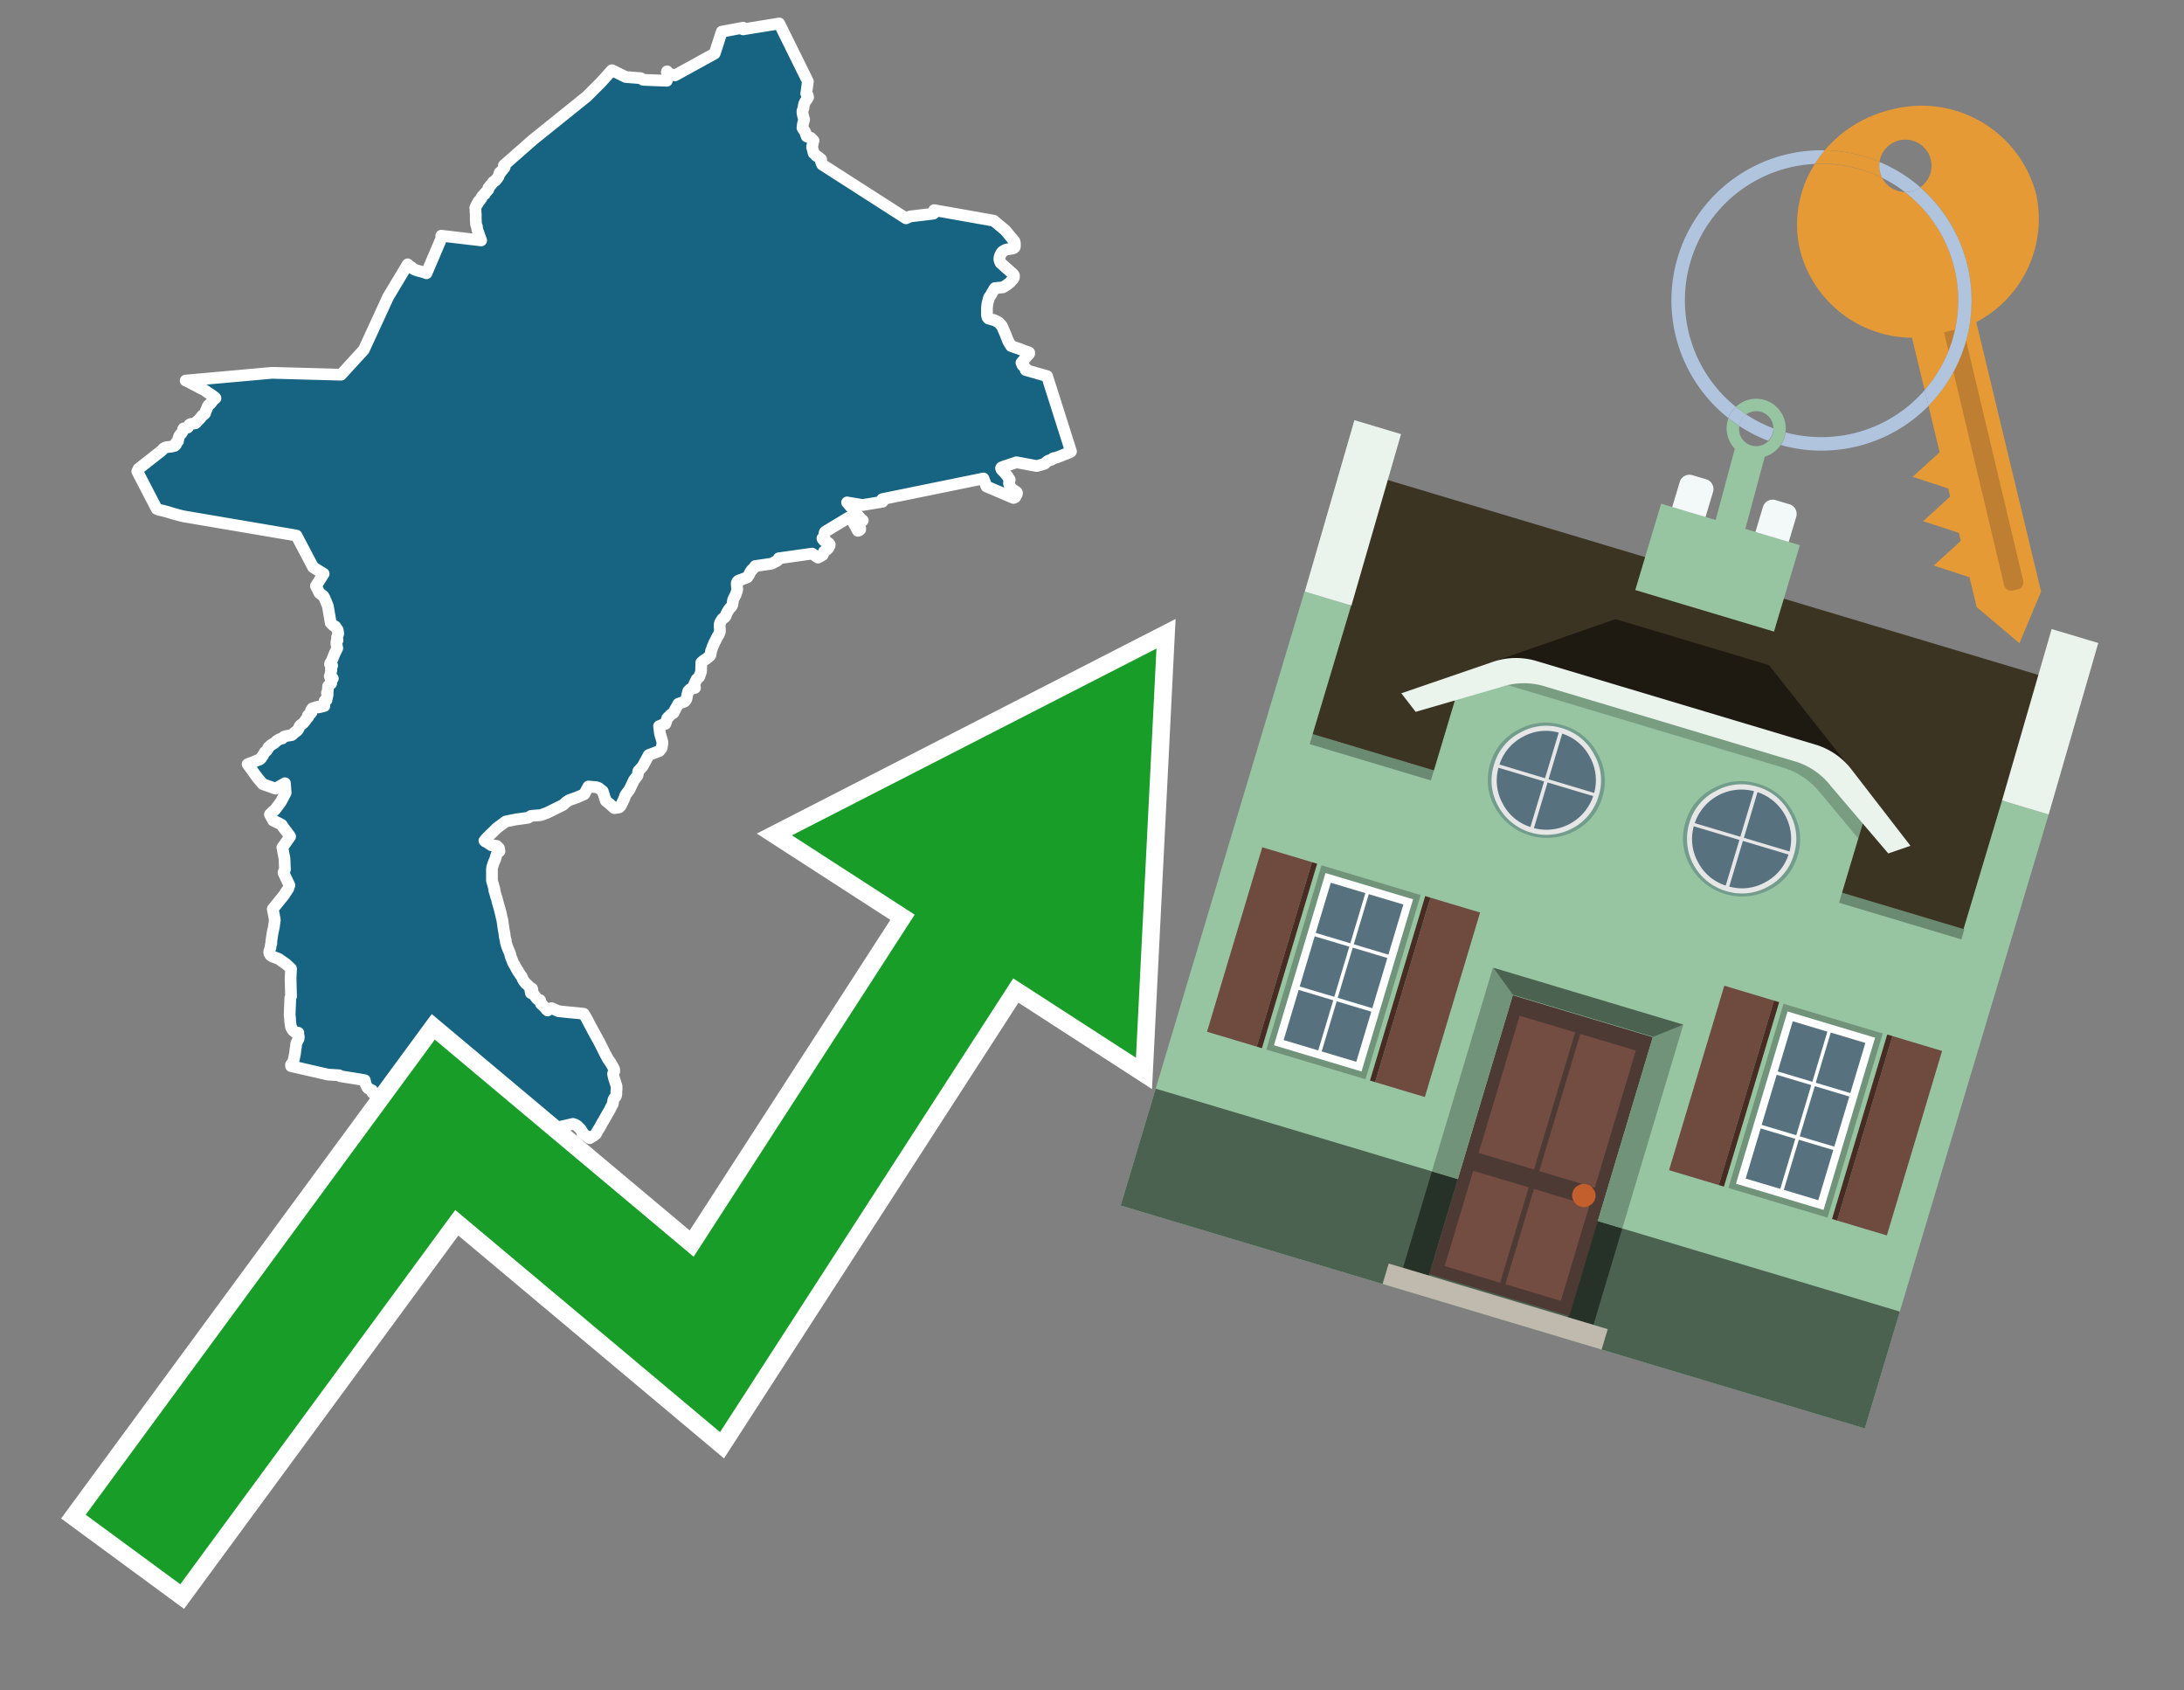 <svg id="Text" xmlns="http://www.w3.org/2000/svg" width="93.05" height="72" viewBox="0 0 93.05 72"><rect x="0" y="0" width="93.05" height="72" fill="#808080" stroke="none"/><polygon points="6.88,19.2 6.93,19.15 6.96,19.11 7.01,19.08 7.08,19.05 7.32,19.02 7.44,18.99 7.48,18.96 7.5,18.93 7.49,18.89 7.5,18.86 7.55,18.83 7.58,18.8 7.59,18.77 7.59,18.71 7.61,18.66 7.62,18.63 7.63,18.59 7.65,18.55 7.67,18.52 7.7,18.49 7.73,18.46 7.78,18.38 7.8,18.28 7.82,18.25 8,18.21 8.02,18.18 8.04,18.15 8.05,18.12 8.07,18.09 8.12,18.06 8.32,18.03 8.36,18 8.39,17.95 8.43,17.92 8.46,17.89 8.49,17.86 8.53,17.82 8.55,17.79 8.59,17.74 8.62,17.7 8.67,17.67 8.71,17.64 8.74,17.6 8.76,17.53 8.77,17.5 8.78,17.47 8.81,17.42 8.82,17.39 8.83,17.36 8.85,17.31 8.87,17.28 8.89,17.25 8.94,17.22 9.02,17.13 9.03,17.1 9.06,17.07 9.09,17.03 9.15,16.99 9.18,16.96 9.16,16.93 9.11,16.9 9.08,16.87 8.98,16.8 8.87,16.73 8.8,16.68 8.76,16.65 8.68,16.6 8.59,16.56 8.51,16.52 8.46,16.49 8.37,16.44 8.27,16.39 8.19,16.35 8.08,16.29 8,16.25 7.91,16.21 11.59,15.88 14.53,15.96 15.5,14.9 16.54,12.64 17.37,11.26 17.38,11.29 17.44,11.32 17.48,11.35 17.53,11.38 17.56,11.42 17.61,11.45 17.66,11.48 17.77,11.52 17.88,11.55 18.07,11.6 18.17,11.64 18.81,10.14 18.8,10.04 20.5,10.24 20.49,10.21 20.44,10.08 20.41,10 20.4,9.96 20.38,9.91 20.36,9.85 20.33,9.75 20.33,9.71 20.32,9.68 20.32,9.65 20.29,9.58 20.28,9.53 20.27,9.33 20.27,9.26 20.27,9.17 20.27,9.13 20.26,9.02 20.26,8.91 20.25,8.86 20.26,8.83 20.27,8.8 20.29,8.77 20.3,8.74 20.33,8.71 20.33,8.68 20.38,8.63 20.38,8.59 20.41,8.55 20.46,8.52 20.47,8.49 20.49,8.46 20.52,8.43 20.52,8.4 20.54,8.37 20.57,8.33 20.62,8.29 20.66,8.26 20.66,8.23 20.7,8.19 20.74,8.15 20.76,8.12 20.8,8.08 20.81,8.03 20.81,8 20.85,7.97 20.86,7.94 20.89,7.91 20.91,7.88 20.94,7.85 20.97,7.81 20.99,7.78 21.01,7.75 21.07,7.72 21.12,7.68 21.14,7.64 21.18,7.61 21.2,7.58 21.22,7.55 21.24,7.52 21.25,7.47 21.27,7.44 21.27,7.41 21.28,7.38 21.29,7.35 21.35,7.32 21.36,7.29 21.4,7.25 21.43,7.22 21.44,7.19 21.46,7.16 21.5,7.13 21.5,7.1 21.49,7.07 21.47,7.04 22.7,5.96 25,4.11 25.58,3.53 25.61,3.5 26.07,2.99 26.66,3.28 27.3,3.33 27.4,3.4 28.41,3.44 28.47,3.17 28.41,3.07 28.42,3.04 28.48,3.11 28.52,3.14 28.76,3.21 30.45,2.28 30.75,1.35 31.66,1.18 31.66,1.25 33.2,1 34.42,3.47 34.35,3.99 34.41,4.06 34.43,4.14 34.42,4.17 34.37,4.24 34.3,4.34 34.29,4.37 34.27,4.4 34.25,4.48 34.24,4.51 34.24,4.54 34.23,4.62 34.2,4.69 34.19,4.72 34.19,4.76 34.19,4.79 34.19,4.82 34.2,4.86 34.21,4.92 34.22,4.95 34.23,4.98 34.24,5.02 34.26,5.09 34.21,5.28 34.2,5.35 34.2,5.39 34.19,5.45 34.24,5.53 34.27,5.56 34.3,5.62 34.32,5.66 34.33,5.7 34.34,5.73 34.37,5.81 34.46,5.84 34.54,5.87 34.66,5.99 34.65,6.02 34.64,6.07 34.63,6.11 34.62,6.15 34.62,6.18 34.6,6.24 34.6,6.27 34.64,6.41 34.65,6.46 34.66,6.5 34.67,6.53 34.72,6.57 34.78,6.64 34.84,6.67 34.88,6.7 34.91,6.73 34.98,6.78 34.99,6.82 34.98,6.88 34.99,6.92 35,6.95 35.03,7.01 38.6,9.3 38.77,9.22 39.77,9.1 39.81,9.06 39.8,8.95 42.34,9.4 42.83,9.81 43.22,10.28 43.23,10.32 43.24,10.35 43.24,10.4 43.24,10.43 43.24,10.47 43.24,10.5 43.23,10.53 43.2,10.56 43.13,10.59 42.92,10.62 42.82,10.65 42.77,10.68 42.72,10.71 42.69,10.74 42.67,10.77 42.63,10.84 42.61,10.88 42.6,10.91 42.59,10.94 42.58,11.01 42.58,11.04 42.58,11.07 42.59,11.1 42.63,11.2 43.16,11.67 43.18,11.7 43.2,11.73 43.2,11.77 43.2,11.81 43.19,11.84 43.16,11.89 43.12,11.93 43.09,11.96 43.06,12 43.03,12.03 42.98,12.07 42.93,12.11 42.89,12.14 42.84,12.17 42.78,12.21 42.72,12.24 42.39,12.27 42.36,12.31 42.34,12.35 42.3,12.42 42.27,12.46 42.22,12.56 42.14,12.67 42.13,12.71 42.12,12.74 42.11,12.79 42.09,12.85 42.08,12.9 42.07,12.94 42.06,12.97 42.06,13.05 42.05,13.08 42.05,13.11 42.05,13.15 42.05,13.19 42.05,13.27 42.05,13.39 42.05,13.42 42.06,13.46 42.07,13.51 42.09,13.54 42.12,13.57 42.26,13.61 42.37,13.64 42.45,13.68 42.51,13.71 42.57,13.75 42.59,13.78 42.62,13.81 42.66,13.85 42.69,13.89 42.71,13.94 42.82,14.19 42.95,14.52 42.97,14.56 43,14.61 43.06,14.71 43.08,14.74 43.46,14.87 43.61,14.93 43.78,14.99 43.85,15.02 43.85,15.06 43.83,15.09 43.78,15.14 43.74,15.18 43.67,15.27 43.52,15.45 43.56,15.55 43.59,15.58 43.62,15.61 43.67,15.66 43.7,15.69 43.7,15.73 43.7,15.76 44.61,16.02 45.63,19.23 45.59,19.26 45.52,19.29 45.42,19.33 45.34,19.36 45.22,19.41 45.09,19.46 45.01,19.49 44.87,19.52 44.84,19.55 44.8,19.58 44.7,19.61 44.63,19.64 44.54,19.72 44.51,19.75 44.42,19.78 44.28,19.82 44.17,19.85 43.31,19.69 42.74,19.88 42.67,19.91 42.65,19.94 42.67,20 42.7,20.03 42.78,20.11 42.83,20.16 42.84,20.19 42.88,20.23 42.91,20.27 42.94,20.3 42.96,20.35 43.01,20.41 43.02,20.44 43,20.51 42.99,20.55 42.99,20.6 43.01,20.65 43.02,20.68 43.05,20.75 43.07,20.78 43.1,20.82 43.15,20.85 43.22,20.9 43.29,20.94 43.32,20.97 43.33,21 43.32,21.05 43.3,21.09 43.28,21.12 43.27,21.15 43.25,21.18 43.18,21.21 42.03,20.72 41.9,20.38 37.59,21.26 37.62,21.29 37.62,21.34 37.6,21.37 37.12,21.45 36.94,21.48 36.75,21.51 36.09,21.4 36.7,22.13 36.76,22.17 36.67,22.25 36.63,22.29 36.59,22.32 36.59,22.37 36.6,22.4 36.61,22.44 36.63,22.48 36.65,22.51 36.65,22.55 36.62,22.58 36.55,22.61 36.34,22.22 36.21,22.1 36.13,22.06 35.17,22.64 35.14,22.67 35.13,22.7 35.13,22.73 35.12,22.78 35.12,22.84 35.11,22.87 35.08,22.9 35.04,22.93 35.05,22.96 35.08,22.99 35.1,23.02 35.17,23.06 35.24,23.09 35.3,23.13 35.33,23.16 35.35,23.19 35.35,23.23 35.33,23.27 35.32,23.3 35.29,23.34 35.26,23.38 35.23,23.41 35.15,23.46 35.11,23.49 35.1,23.52 35.09,23.55 35.06,23.61 35.05,23.64 34.98,23.68 34.9,23.72 34.85,23.75 34.6,23.58 33.18,23.78 33.17,23.81 33.15,23.85 33.12,23.88 33.07,23.91 33,23.94 32.95,23.97 32.87,24.01 32.18,24.11 32.11,24.2 32.08,24.23 32.02,24.29 32,24.32 31.97,24.36 31.95,24.4 31.92,24.47 31.89,24.51 31.86,24.56 31.84,24.59 31.76,24.62 31.68,24.65 31.61,24.68 31.52,24.71 31.45,24.74 31.42,24.77 31.4,24.8 31.39,24.84 31.39,24.88 31.39,24.91 31.4,24.99 31.4,25.03 31.41,25.06 31.41,25.09 31.41,25.12 31.4,25.16 31.36,25.29 31.34,25.33 31.33,25.36 31.26,25.49 31.24,25.54 31.23,25.57 31.22,25.63 31.22,25.67 31.21,25.7 31.21,25.73 31.2,25.76 31.19,25.79 31.15,25.85 31.09,25.91 31.07,25.94 31.02,26.01 31,26.05 30.98,26.08 30.95,26.14 30.93,26.18 30.93,26.21 30.91,26.25 30.89,26.28 30.85,26.31 30.79,26.35 30.76,26.39 30.74,26.42 30.72,26.45 30.69,26.5 30.67,26.56 30.66,26.61 30.66,26.71 30.67,26.75 30.67,26.8 30.67,26.87 30.67,26.91 30.65,26.96 30.63,27.02 30.61,27.05 30.59,27.08 30.57,27.11 30.51,27.23 30.46,27.33 30.43,27.38 30.4,27.46 30.37,27.52 30.36,27.55 30.33,27.64 30.32,27.67 30.3,27.71 30.29,27.75 30.29,27.79 30.27,27.86 30.27,27.89 30.25,27.93 30.21,27.96 30.18,27.99 30.12,28.04 30.08,28.07 30.03,28.1 29.97,28.14 29.88,28.22 29.87,28.6 29.79,28.83 29.68,28.93 29.58,29.14 29.61,29.3 29.41,29.35 29.32,29.44 29.28,29.61 29.24,29.79 29.17,29.88 28.9,29.98 28.76,30.23 28.7,30.36 28.59,30.43 28.43,30.59 28.35,30.83 28.22,30.87 28.08,30.93 28.12,31.25 28.22,31.59 28.22,31.68 28.19,31.86 28.09,31.99 27.64,32.16 27.38,32.64 27.2,32.84 27.16,33.04 27.01,33.23 26.9,33.46 26.82,33.63 26.65,33.86 26.58,34.05 26.45,34.32 26.38,34.39 26.17,34.42 25.97,34.24 25.81,34.11 25.68,33.7 25.5,33.56 25.41,33.53 25.07,33.5 24.89,33.83 24.57,33.97 24.25,34.08 24.1,34.18 24,34.28 23.31,34.62 23.04,34.72 22.63,34.75 22.5,34.83 22.3,34.86 21.99,34.9 21.55,34.99 21.17,35.27 20.73,35.7 20.64,35.81 20.67,35.84 20.78,35.89 20.81,35.92 20.89,35.97 20.93,36 21.16,36.03 21.26,36.13 21.27,36.2 21.28,36.26 21.23,36.29 21.2,36.32 21.18,36.35 21.16,36.39 21.14,36.45 21.1,36.59 21.09,36.62 21.07,36.66 21.04,36.73 21.01,36.81 21,36.85 20.99,36.88 20.97,36.93 20.97,36.96 20.96,37 20.96,37.25 20.96,37.32 20.96,37.47 20.96,37.51 21.01,37.68 21.04,37.79 21.07,37.89 21.06,37.93 21.09,38.02 21.14,38.2 21.16,38.25 21.18,38.32 21.2,38.41 21.23,38.52 21.26,38.62 21.28,38.69 21.3,38.76 21.31,38.82 21.33,38.86 21.33,38.9 21.34,38.93 21.35,38.97 21.36,39.02 21.38,39.1 21.41,39.22 21.41,39.26 21.42,39.3 21.45,39.53 21.5,39.81 21.5,39.86 21.53,40 21.55,40.06 21.55,40.12 21.56,40.16 21.6,40.3 21.65,40.43 21.68,40.49 21.74,40.65 21.75,40.71 21.78,40.8 21.81,40.87 21.84,40.95 21.86,41 21.88,41.04 21.93,41.12 21.96,41.17 21.97,41.2 21.99,41.23 22.02,41.29 22.06,41.34 22.07,41.38 22.11,41.43 22.13,41.46 22.16,41.51 22.19,41.55 22.23,41.6 22.24,41.63 22.28,41.72 22.3,41.76 22.33,41.8 22.4,41.89 22.44,41.92 22.49,41.97 22.53,42.01 22.55,42.04 22.6,42.07 22.67,42.11 22.68,42.15 22.67,42.18 22.6,42.21 22.62,42.27 22.62,42.3 22.73,42.33 22.75,42.37 22.77,42.4 22.87,42.53 22.91,42.57 23.01,42.6 23.02,42.63 23.02,42.67 23.04,42.73 23.05,42.76 23.1,42.79 23.12,42.82 23.17,42.87 23.21,42.91 23.26,42.97 23.28,43 23.33,43.04 23.5,42.94 23.79,43.07 24.16,43.11 24.59,43.15 24.87,43.18 24.97,43.34 25.1,43.59 25.33,44.02 25.53,44.38 25.59,44.5 25.7,44.72 25.79,44.9 25.85,45.01 25.88,45.06 25.89,45.09 25.91,45.12 25.93,45.15 25.99,45.23 26.08,45.38 26.13,45.47 26.16,45.53 26.17,45.56 26.17,45.63 26.15,45.66 26.13,45.7 26.12,45.74 26.15,45.89 26.2,46.05 26.22,46.11 26.23,46.14 26.26,46.24 26.27,46.28 26.27,46.41 26.26,46.47 26.26,46.59 26.25,46.66 26.24,46.69 26.22,46.72 26.17,46.78 26.15,46.81 26.13,46.87 26.12,46.92 26.11,47.02 26.07,47.09 26.04,47.14 25.99,47.25 25.94,47.34 25.91,47.39 25.84,47.51 25.75,47.67 25.65,47.84 25.57,47.99 25.47,48.15 25.38,48.31 25.27,48.39 25.2,48.43 25.12,48.48 24.81,48.27 24.82,48.23 24.74,48.1 24.71,48.07 24.59,47.95 24.5,47.9 24.41,47.87 23.76,48.02 22.69,48.35 22.23,48.53 22.2,48.57 22.19,48.61 22.18,48.64 22.15,48.73 22.14,48.77 22.12,48.85 22.11,48.89 22.08,48.97 22.06,49.04 22.04,49.1 22.01,49.14 21.91,49.35 21.89,49.38 21.88,49.41 21.88,49.44 21.87,49.48 21.84,49.58 21.81,49.69 21.79,49.72 21.75,49.8 21.73,49.84 21.7,49.9 21.58,49.95 21.48,50 21.37,50.04 21.32,50.07 21.26,50.21 21.25,50.25 21.23,50.3 21.21,50.41 21.2,50.47 21.18,50.56 21.16,50.67 21.14,50.76 21.12,50.88 21.11,50.92 21.04,51 20.66,50.85 20.6,50.8 20.5,50.72 20.4,50.62 20.32,50.53 20.29,50.5 20.18,50.38 20.14,50.35 19.98,50.18 19.29,50.15 19.24,50.12 18.98,49.75 18.86,49.51 18.74,49.32 18.71,49.27 18.71,49.24 18.69,49.19 18.63,49.01 18.56,48.7 17.16,48.18 16.74,47.81 16.73,47.75 16.73,47.64 16.73,47.59 16.72,47.56 16.62,47.47 16.59,47.44 16.34,47.29 16.25,47.22 16.24,47.19 16.1,46.96 15.98,46.63 15.86,46.53 15.85,46.44 15.72,46.38 15.68,46.35 15.65,46.32 15.58,46.18 15.54,46.01 15.25,45.96 14.5,45.84 14.45,45.8 13.97,45.77 12.4,45.41 12.4,45.35 12.43,45.31 12.46,45.27 12.5,45.2 12.57,44.87 12.58,44.79 12.58,44.76 12.59,44.69 12.61,44.58 12.61,44.55 12.62,44.47 12.63,44.43 12.7,44.28 12.72,44.25 12.72,44.22 12.73,44.19 12.73,44.16 12.71,44.08 12.7,44.05 12.71,43.99 12.57,43.96 12.52,43.93 12.47,43.87 12.45,43.84 12.43,43.81 12.41,43.77 12.4,43.74 12.39,43.69 12.38,43.64 12.36,43.48 12.36,43.41 12.34,43.22 12.37,42.5 12.4,42.44 12.38,41.67 12.4,41.26 12.21,41.08 11.87,40.84 11.68,40.77 11.6,40.74 11.52,40.68 11.48,40.61 11.47,40.58 11.47,40.54 11.52,40.37 11.54,40.24 11.56,40.19 11.56,40.09 11.62,39.69 11.64,39.61 11.65,39.57 11.67,39.47 11.71,39.18 11.62,38.72 11.75,38.56 11.83,38.46 12.09,38.14 12.28,37.85 12.33,37.71 12.29,37.62 12.26,37.56 12.09,37.2 12.08,37.16 12.09,37.13 12.12,37.08 12.14,37.03 12.12,36.56 12.03,36.1 12.34,35.66 12.36,35.63 12.33,35.58 12.3,35.54 12.2,35.41 12.07,35.24 12.02,35.16 12,35.13 11.89,35.07 11.64,34.95 11.5,34.69 11.63,34.56 11.71,34.5 11.97,34.15 12.17,33.77 12.14,33.36 12.02,33.43 11.74,33.59 11.2,33.4 10.97,33.13 10.55,32.55 10.84,32.44 10.95,32.39 11.04,32.36 11.09,32.33 11.13,32.29 11.14,32.26 11.16,32.23 11.19,32.2 11.24,32.11 11.26,32.08 11.28,32.04 11.37,31.96 11.4,31.92 11.44,31.83 11.48,31.8 11.55,31.73 11.69,31.65 11.72,31.62 11.8,31.55 11.85,31.52 11.9,31.49 12.03,31.45 12.06,31.41 12.1,31.38 12.19,31.35 12.43,31.31 12.47,31.28 12.54,31.21 12.58,31.18 12.63,31.15 12.68,31.1 12.71,31.05 12.74,31 12.75,30.96 12.79,30.9 12.92,30.8 12.95,30.77 12.97,30.74 13,30.71 13.04,30.64 13.13,30.54 13.12,30.5 13.12,30.47 13.23,30.4 13.28,30.33 13.28,30.29 13.25,30.26 13.3,30.2 13.31,30.17 13.55,30.1 13.58,30.13 13.82,30.07 13.82,30.04 13.81,30.01 13.8,29.95 13.82,29.91 13.83,29.85 13.91,29.82 13.9,29.76 13.93,29.73 13.93,29.69 13.95,29.64 13.96,29.57 13.94,29.54 13.93,29.51 13.96,29.48 13.98,29.23 14,29.2 14.04,29.17 14.11,29.11 14.11,29.08 14.1,29.05 14.11,29 14.12,28.97 14.18,28.9 14.07,28.86 14.05,28.8 14.09,28.77 14.1,28.74 14.09,28.69 14.09,28.66 14.11,28.56 14.12,28.53 14.1,28.5 14.1,28.47 14.11,28.42 14.14,28.38 14.15,28.35 14.13,28.32 14.06,28.29 14.07,28.25 14.12,28.18 14.26,27.83 14.37,27.61 14.33,27.41 14.34,27.3 14.38,27.27 14.37,27.2 14.36,27.17 14.36,27.14 14.41,26.99 14.39,26.84 14.28,26.68 14.21,26.65 14.09,26.53 13.97,25.82 13.88,25.6 13.82,25.46 13.8,25.43 13.78,25.39 13.61,25.26 13.46,24.96 13.79,24.44 13.34,24.16 12.63,22.81 7.86,22 7.72,21.97 7.57,21.93 7.35,21.87 7.16,21.81 6.94,21.75 6.79,21.72 6.68,21.68 5.85,20.08 5.9,19.97 " fill="#166382" stroke="#fff" stroke-linejoin="round" stroke-width="0.5"/><polygon points="49.272 27.624 33.741 35.58 38.97 38.959 29.553 53.529 18.525 44.281 3.652 64.518 7.681 67.479 19.396 51.538 30.678 60.999 43.169 41.673 48.398 45.053 49.272 27.624" fill="none" stroke="#fff" stroke-miterlimit="10" stroke-width="1.5"/><polygon points="49.272 27.624 33.741 35.58 38.97 38.959 29.553 53.529 18.525 44.281 3.652 64.518 7.681 67.479 19.396 51.538 30.678 60.999 43.169 41.673 48.398 45.053 49.272 27.624" fill="#179d28"/><path d="M80.19,7.577a1.16,1.16,0,0,1-.094-.251,1.114,1.114,0,0,1-.018-.429A6.367,6.367,0,0,0,77.743,6.4a5.269,5.269,0,0,0-.423.577c.1,0,.192-.007.288-.007A5.794,5.794,0,0,1,80.19,7.577Z" fill="#e69a35"/><path d="M77.608,6.4A6.394,6.394,0,0,0,73.64,17.81a1.26,1.26,0,0,1,.317-.48A5.821,5.821,0,0,1,77.32,6.981a5.269,5.269,0,0,1,.423-.577Z" fill="#b0c4de"/><path d="M84.2,13.72a4.962,4.962,0,0,0,2.545-5.48,5.047,5.047,0,0,0-6.179-3.566A5.322,5.322,0,0,0,77.743,6.4a6.367,6.367,0,0,1,2.335.493,1.114,1.114,0,1,1,1.736,1.084,6.392,6.392,0,0,1,.347,9.3l.479,1.985-.438.4-.716.648.92.3.6.2.082.341-.438.4-.716.648.92.3.605.2.082.341-.438.4-.716.649.92.3.605.2.307,1.274,1.821,1.534.921-2.2Z" fill="#e69a35"/><path d="M81.154,8.179a1.115,1.115,0,0,1-.964-.6,5.794,5.794,0,0,0-2.582-.6c-.1,0-.192,0-.288.007a4.783,4.783,0,0,0-.625,3.685,4.962,4.962,0,0,0,4.765,3.715L82,16.617a5.82,5.82,0,0,0-.846-8.438Z" fill="#e69a35"/><path d="M74.1,18.142a6.386,6.386,0,0,0,1.232.63.73.73,0,0,0,.224-.527h0a5.783,5.783,0,0,1-1.159-.593A.733.733,0,0,0,74.1,18.142Z" fill="#b0c4de"/><path d="M74.4,17.652q-.228-.152-.44-.322a1.26,1.26,0,0,0-.317.48c.148.117.3.228.46.332A.733.733,0,0,1,74.4,17.652Z" fill="#b0c4de"/><path d="M74.824,16.984a1.257,1.257,0,0,0-.867.346c.141.114.288.222.44.322a.731.731,0,0,1,1.159.593h0a.732.732,0,1,1-1.463,0,.7.7,0,0,1,.007-.1c-.158-.1-.312-.215-.46-.332a1.258,1.258,0,0,0,.273,1.3l-.979,3.635,1.275.341.98-3.639a1.266,1.266,0,0,0,.681-.5,1.249,1.249,0,0,0,.2-.538,1.328,1.328,0,0,0,.012-.168A1.262,1.262,0,0,0,74.824,16.984Z" fill="#97c4a1"/><path d="M85.974,25.1l-.226.053a.3.3,0,0,1-.362-.223l-2.56-10.777.81-.193L86.2,24.736A.3.3,0,0,1,85.974,25.1Z" fill="#bf7f32"/><path d="M80.1,7.326a1.16,1.16,0,0,0,.094.251,5.833,5.833,0,0,1,.964.6,1.137,1.137,0,0,0,.287-.031,1.108,1.108,0,0,0,.373-.167A6.371,6.371,0,0,0,80.078,6.9,1.114,1.114,0,0,0,80.1,7.326Z" fill="#b0c4de"/><path d="M77.608,18.618a5.836,5.836,0,0,1-1.534-.2,1.24,1.24,0,0,1-.2.537,6.4,6.4,0,0,0,6.291-1.666L82,16.617A5.807,5.807,0,0,1,77.608,18.618Z" fill="#b0c4de"/><path d="M81.814,7.981a1.108,1.108,0,0,1-.373.167,1.137,1.137,0,0,1-.287.031A5.82,5.82,0,0,1,82,16.617l.161.667a6.392,6.392,0,0,0-.347-9.3Z" fill="#b0c4de"/><polygon points="83.79 39.753 55.78 31.364 58.988 20.404 86.964 28.783 83.79 39.753 83.79 39.753" fill="#3c3422" fill-rule="evenodd"/><polygon points="81.705 53.32 87.284 34.692 85.297 34.097 83.656 39.575 55.926 31.269 57.567 25.791 55.579 25.196 47.746 51.348 79.451 60.844 81.705 53.32" fill="#97c4a1" fill-rule="evenodd"/><rect x="69.522" y="21.148" width="0.444" height="28.983" transform="translate(15.592 92.226) rotate(-73.326)" opacity="0.3"/><polygon points="87.284 34.692 85.297 34.097 87.411 26.793 89.398 27.388 87.284 34.692 87.284 34.692" fill="#eaf3ec" fill-rule="evenodd"/><polygon points="57.578 25.794 55.591 25.199 57.705 17.896 59.692 18.491 57.578 25.794 57.578 25.794" fill="#eaf3ec" fill-rule="evenodd"/><polygon points="79.451 60.844 80.943 55.865 49.238 46.369 47.747 51.348 79.451 60.844 79.451 60.844" fill="#4c6251" fill-rule="evenodd"/><path d="M71.566,20.528l-.522,1.743,1.418.425.523-1.744a.432.432,0,0,0-.289-.536l-.593-.177A.431.431,0,0,0,71.566,20.528Z" fill="#f3f9f8" fill-rule="evenodd"/><path d="M75.111,21.589l-.522,1.743,1.418.425.522-1.743a.43.43,0,0,0-.289-.536l-.593-.178A.43.43,0,0,0,75.111,21.589Z" fill="#f3f9f8" fill-rule="evenodd"/><polygon points="75.368 28.329 68.829 26.37 63.807 28.121 78.733 32.591 75.368 28.329" fill="#1e1a11"/><polygon points="78.248 32.422 64.442 28.287 62.236 28.998 60.064 36.247 77.453 41.455 79.651 34.116 78.248 32.422" fill="#97c4a1"/><path d="M77.74,32.516S65.088,28.725,65,28.7l-.938.43,11.892,3.562a3.175,3.175,0,0,1,1.532,1l1.685,2.02.327-1.09Z" fill-rule="evenodd" opacity="0.2"/><path d="M77.35,31.716,65.458,28.154a3.041,3.041,0,0,0-1.854.037l-3.9,1.339.611.79,3.626-1.054a3.045,3.045,0,0,1,1.855-.037l10.673,3.2A3.028,3.028,0,0,1,78,33.477l2.45,2.874.945-.325-2.518-3.26A3.036,3.036,0,0,0,77.35,31.716Z" fill="#eaf3ec"/><polygon points="76.683 23.223 70.773 21.453 69.671 25.132 75.581 26.902 76.683 23.223 76.683 23.223" fill="#97c4a1" fill-rule="evenodd"/><g id="Symbol_9_0_Layer2_0_MEMBER_8_MEMBER_21_MEMBER_0_FILL" data-name="Symbol 9 0 Layer2 0 MEMBER 8 MEMBER 21 MEMBER 0 FILL"><path d="M66.584,30.892a2.39,2.39,0,0,0-1.891.189,2.317,2.317,0,0,0-1.2,1.448A2.345,2.345,0,0,0,63.7,34.4a2.528,2.528,0,0,0,3.367,1.008,2.339,2.339,0,0,0,1.2-1.447,2.313,2.313,0,0,0-.208-1.87A2.394,2.394,0,0,0,66.584,30.892Z" fill="#729d8c"/></g><g id="Symbol_9_0_Layer2_0_MEMBER_8_MEMBER_21_MEMBER_1_FILL" data-name="Symbol 9 0 Layer2 0 MEMBER 8 MEMBER 21 MEMBER 1 FILL"><path d="M66.547,31.016a2.241,2.241,0,0,0-1.769.185,2.213,2.213,0,0,0-1.127,1.376,2.239,2.239,0,0,0,.185,1.768,2.341,2.341,0,0,0,3.145.942,2.234,2.234,0,0,0,1.126-1.376,2.207,2.207,0,0,0-.185-1.768A2.237,2.237,0,0,0,66.547,31.016Z" fill="#e6e6e6"/></g><g id="Symbol_9_0_Layer2_0_MEMBER_8_MEMBER_21_MEMBER_2_MEMBER_0_FILL" data-name="Symbol 9 0 Layer2 0 MEMBER 8 MEMBER 21 MEMBER 2 MEMBER 0 FILL"><path d="M65.787,33.284,63.843,32.7a2.036,2.036,0,0,0,.186,1.539,2.015,2.015,0,0,0,1.175.986Z" fill="#58717f"/></g><g id="Symbol_9_0_Layer2_0_MEMBER_8_MEMBER_21_MEMBER_2_MEMBER_1_FILL" data-name="Symbol 9 0 Layer2 0 MEMBER 8 MEMBER 21 MEMBER 2 MEMBER 1 FILL"><path d="M65.827,33.148l.582-1.944a2.01,2.01,0,0,0-1.523.178,2.037,2.037,0,0,0-1,1.183Z" fill="#58717f"/></g><g id="Symbol_9_0_Layer2_0_MEMBER_8_MEMBER_21_MEMBER_2_MEMBER_2_FILL" data-name="Symbol 9 0 Layer2 0 MEMBER 8 MEMBER 21 MEMBER 2 MEMBER 2 FILL"><path d="M67.878,33.91l-1.943-.582-.582,1.944a2.1,2.1,0,0,0,2.525-1.362Z" fill="#58717f"/></g><g id="Symbol_9_0_Layer2_0_MEMBER_8_MEMBER_21_MEMBER_2_MEMBER_3_FILL" data-name="Symbol 9 0 Layer2 0 MEMBER 8 MEMBER 21 MEMBER 2 MEMBER 3 FILL"><path d="M66.558,31.249l-.582,1.943,1.943.582a2.031,2.031,0,0,0-.186-1.539A2.009,2.009,0,0,0,66.558,31.249Z" fill="#58717f"/></g><g id="Symbol_9_0_Layer2_0_MEMBER_8_MEMBER_21_MEMBER_0_FILL-2" data-name="Symbol 9 0 Layer2 0 MEMBER 8 MEMBER 21 MEMBER 0 FILL"><path d="M74.9,33.384a2.4,2.4,0,0,0-1.891.189,2.316,2.316,0,0,0-1.2,1.448,2.341,2.341,0,0,0,.209,1.87A2.527,2.527,0,0,0,75.387,37.9a2.345,2.345,0,0,0,1.2-1.447,2.314,2.314,0,0,0-.209-1.87A2.389,2.389,0,0,0,74.9,33.384Z" fill="#729d8c"/></g><g id="Symbol_9_0_Layer2_0_MEMBER_8_MEMBER_21_MEMBER_1_FILL-2" data-name="Symbol 9 0 Layer2 0 MEMBER 8 MEMBER 21 MEMBER 1 FILL"><path d="M74.867,33.508a2.239,2.239,0,0,0-1.768.185,2.21,2.21,0,0,0-1.127,1.376,2.316,2.316,0,0,0,1.564,2.883,2.261,2.261,0,0,0,1.765-.173A2.237,2.237,0,0,0,76.428,36.4a2.209,2.209,0,0,0-.185-1.769A2.239,2.239,0,0,0,74.867,33.508Z" fill="#e6e6e6"/></g><g id="Symbol_9_0_Layer2_0_MEMBER_8_MEMBER_21_MEMBER_2_MEMBER_0_FILL-2" data-name="Symbol 9 0 Layer2 0 MEMBER 8 MEMBER 21 MEMBER 2 MEMBER 0 FILL"><path d="M74.107,35.776l-1.943-.582a2.031,2.031,0,0,0,.186,1.539,2.009,2.009,0,0,0,1.175.986Z" fill="#58717f"/></g><g id="Symbol_9_0_Layer2_0_MEMBER_8_MEMBER_21_MEMBER_2_MEMBER_1_FILL-2" data-name="Symbol 9 0 Layer2 0 MEMBER 8 MEMBER 21 MEMBER 2 MEMBER 1 FILL"><path d="M74.148,35.64,74.73,33.7a2.1,2.1,0,0,0-2.525,1.362Z" fill="#58717f"/></g><g id="Symbol_9_0_Layer2_0_MEMBER_8_MEMBER_21_MEMBER_2_MEMBER_2_FILL-2" data-name="Symbol 9 0 Layer2 0 MEMBER 8 MEMBER 21 MEMBER 2 MEMBER 2 FILL"><path d="M76.2,36.4l-1.943-.582-.582,1.944a2.015,2.015,0,0,0,1.523-.178A2.036,2.036,0,0,0,76.2,36.4Z" fill="#58717f"/></g><g id="Symbol_9_0_Layer2_0_MEMBER_8_MEMBER_21_MEMBER_2_MEMBER_3_FILL-2" data-name="Symbol 9 0 Layer2 0 MEMBER 8 MEMBER 21 MEMBER 2 MEMBER 3 FILL"><path d="M74.879,33.741,74.3,35.684l1.943.582a2.1,2.1,0,0,0-1.361-2.525Z" fill="#58717f"/></g><polygon points="51.426 43.946 53.542 44.58 55.896 36.723 53.78 36.089 51.426 43.946 51.426 43.946" fill="#6e4a3f" fill-rule="evenodd"/><polygon points="53.542 44.58 53.764 44.647 56.117 36.789 55.896 36.723 53.542 44.58 53.542 44.58" fill="#482b22" fill-rule="evenodd"/><polygon points="60.706 46.726 58.59 46.092 60.943 38.235 63.059 38.868 60.706 46.726 60.706 46.726" fill="#6e4a3f" fill-rule="evenodd"/><polygon points="58.59 46.092 58.368 46.026 60.722 38.168 60.943 38.235 58.59 46.092 58.59 46.092" fill="#482b22" fill-rule="evenodd"/><rect x="53.146" y="39.209" width="8.19" height="4.408" transform="translate(1.145 84.365) rotate(-73.326)" fill="#719379"/><polygon points="60.205 38.304 56.474 37.187 54.277 44.522 58.008 45.639 60.205 38.304 60.205 38.304" fill="#fff" fill-rule="evenodd"/><path d="M59.792,38.527l-.64,2.136-1.474-.442.639-2.135,1.475.441Zm-1.621-.485-.64,2.136-1.474-.442L56.7,37.6l1.474.442Zm-2.158,1.84,1.475.441-.64,2.136-1.474-.441.639-2.136Zm-.683,2.282,1.474.441-.639,2.136L54.69,44.3l.64-2.135Zm.981,2.621.639-2.136,1.475.442-.64,2.135-1.474-.441Zm2.158-1.84L56.994,42.5l.64-2.136,1.474.442-.639,2.136Z" fill="#58717f" fill-rule="evenodd"/><polygon points="80.39 52.621 78.274 51.988 80.628 44.13 82.743 44.764 80.39 52.621 80.39 52.621" fill="#6e4a3f" fill-rule="evenodd"/><polygon points="78.274 51.988 78.053 51.921 80.406 44.064 80.628 44.13 78.274 51.988 78.274 51.988" fill="#482b22" fill-rule="evenodd"/><polygon points="71.111 49.842 73.227 50.476 75.58 42.619 73.464 41.985 71.111 49.842 71.111 49.842" fill="#6e4a3f" fill-rule="evenodd"/><polygon points="73.227 50.476 73.448 50.542 75.802 42.685 75.58 42.619 73.227 50.476 73.227 50.476" fill="#482b22" fill-rule="evenodd"/><rect x="72.83" y="45.105" width="8.19" height="4.408" transform="translate(9.534 107.426) rotate(-73.326)" fill="#719379"/><polygon points="76.159 43.083 79.889 44.2 77.692 51.535 73.962 50.418 76.159 43.083 76.159 43.083" fill="#fff" fill-rule="evenodd"/><path d="M76.381,43.5l1.475.442-.64,2.135-1.475-.441.64-2.136ZM78,43.981l1.474.442-.64,2.136-1.474-.442L78,43.981Zm.791,2.724-.64,2.135L76.679,48.4l.64-2.136,1.474.442Zm-.684,2.282-.639,2.135L76,50.68l.64-2.135,1.474.442Zm-2.26,1.65L74.375,50.2l.639-2.135,1.475.441-.64,2.136Zm-.791-2.724.64-2.135,1.474.441-.639,2.136-1.475-.442Z" fill="#58717f" fill-rule="evenodd"/><polygon points="67.888 56.431 69.118 52.323 68.019 51.994 66.789 56.102 67.888 56.431 67.888 56.431" fill="#263128" fill-rule="evenodd"/><polygon points="60.877 54.331 62.108 50.223 61.007 49.894 59.776 54.002 60.877 54.331 60.877 54.331" fill="#263128" fill-rule="evenodd"/><g id="Symbol_9_0_Layer2_0_MEMBER_8_MEMBER_12_MEMBER_0_FILL" data-name="Symbol 9 0 Layer2 0 MEMBER 8 MEMBER 12 MEMBER 0 FILL"><path d="M70.418,44.178l-5.965-1.786L60.9,54.27l5.964,1.786Z" fill="#4e3a34"/></g><g id="Symbol_9_0_Layer2_0_MEMBER_8_MEMBER_12_MEMBER_1_MEMBER_0_FILL" data-name="Symbol 9 0 Layer2 0 MEMBER 8 MEMBER 12 MEMBER 1 MEMBER 0 FILL"><path d="M65.358,49.815l1.75-5.843-2.363-.708L63,49.107Z" fill="#744d42"/></g><g id="Symbol_9_0_Layer2_0_MEMBER_8_MEMBER_12_MEMBER_1_MEMBER_1_FILL" data-name="Symbol 9 0 Layer2 0 MEMBER 8 MEMBER 12 MEMBER 1 MEMBER 1 FILL"><path d="M67.331,44.039l-1.75,5.842,2.364.708,1.75-5.842Z" fill="#744d42"/></g><g id="Symbol_9_0_Layer2_0_MEMBER_8_MEMBER_12_MEMBER_2_MEMBER_0_FILL" data-name="Symbol 9 0 Layer2 0 MEMBER 8 MEMBER 12 MEMBER 2 MEMBER 0 FILL"><path d="M63.915,54.633l1.215-4.058-2.363-.707-1.215,4.057Z" fill="#744d42"/></g><g id="Symbol_9_0_Layer2_0_MEMBER_8_MEMBER_12_MEMBER_2_MEMBER_1_FILL" data-name="Symbol 9 0 Layer2 0 MEMBER 8 MEMBER 12 MEMBER 2 MEMBER 1 FILL"><path d="M66.5,55.407l1.215-4.057-2.363-.708L64.138,54.7Z" fill="#744d42"/></g><g id="Symbol_9_0_Layer2_0_MEMBER_8_MEMBER_13_FILL" data-name="Symbol 9 0 Layer2 0 MEMBER 8 MEMBER 13 FILL"><path d="M67.959,51.058a.439.439,0,0,0-.045-.367.487.487,0,0,0-.669-.2.445.445,0,0,0-.239.282.457.457,0,0,0,.041.378.481.481,0,0,0,.293.242.459.459,0,0,0,.377-.042A.453.453,0,0,0,67.959,51.058Z" fill="#c35e2d"/></g><g id="Symbol_9_0_Layer2_0_MEMBER_8_MEMBER_14_FILL" data-name="Symbol 9 0 Layer2 0 MEMBER 8 MEMBER 14 FILL"><path d="M64.557,42.047l-.951-.833-2.6,8.68,1.1.329Z" fill="#719379"/></g><g id="Symbol_9_0_Layer2_0_MEMBER_8_MEMBER_15_FILL" data-name="Symbol 9 0 Layer2 0 MEMBER 8 MEMBER 15 FILL"><path d="M71.718,43.643l-1.2.19L68.072,52.01l1.046.313Z" fill="#719379"/></g><g id="Symbol_9_0_Layer2_0_MEMBER_8_MEMBER_16_FILL" data-name="Symbol 9 0 Layer2 0 MEMBER 8 MEMBER 16 FILL"><path d="M63.627,41.22l.836,1.156,5.961,1.786,1.294-.519Z" fill="#4c6251"/></g><polygon points="58.905 54.69 59.166 53.819 68.498 56.614 68.237 57.485 58.905 54.69 58.905 54.69" fill="#c0b9ad" fill-rule="evenodd"/></svg>